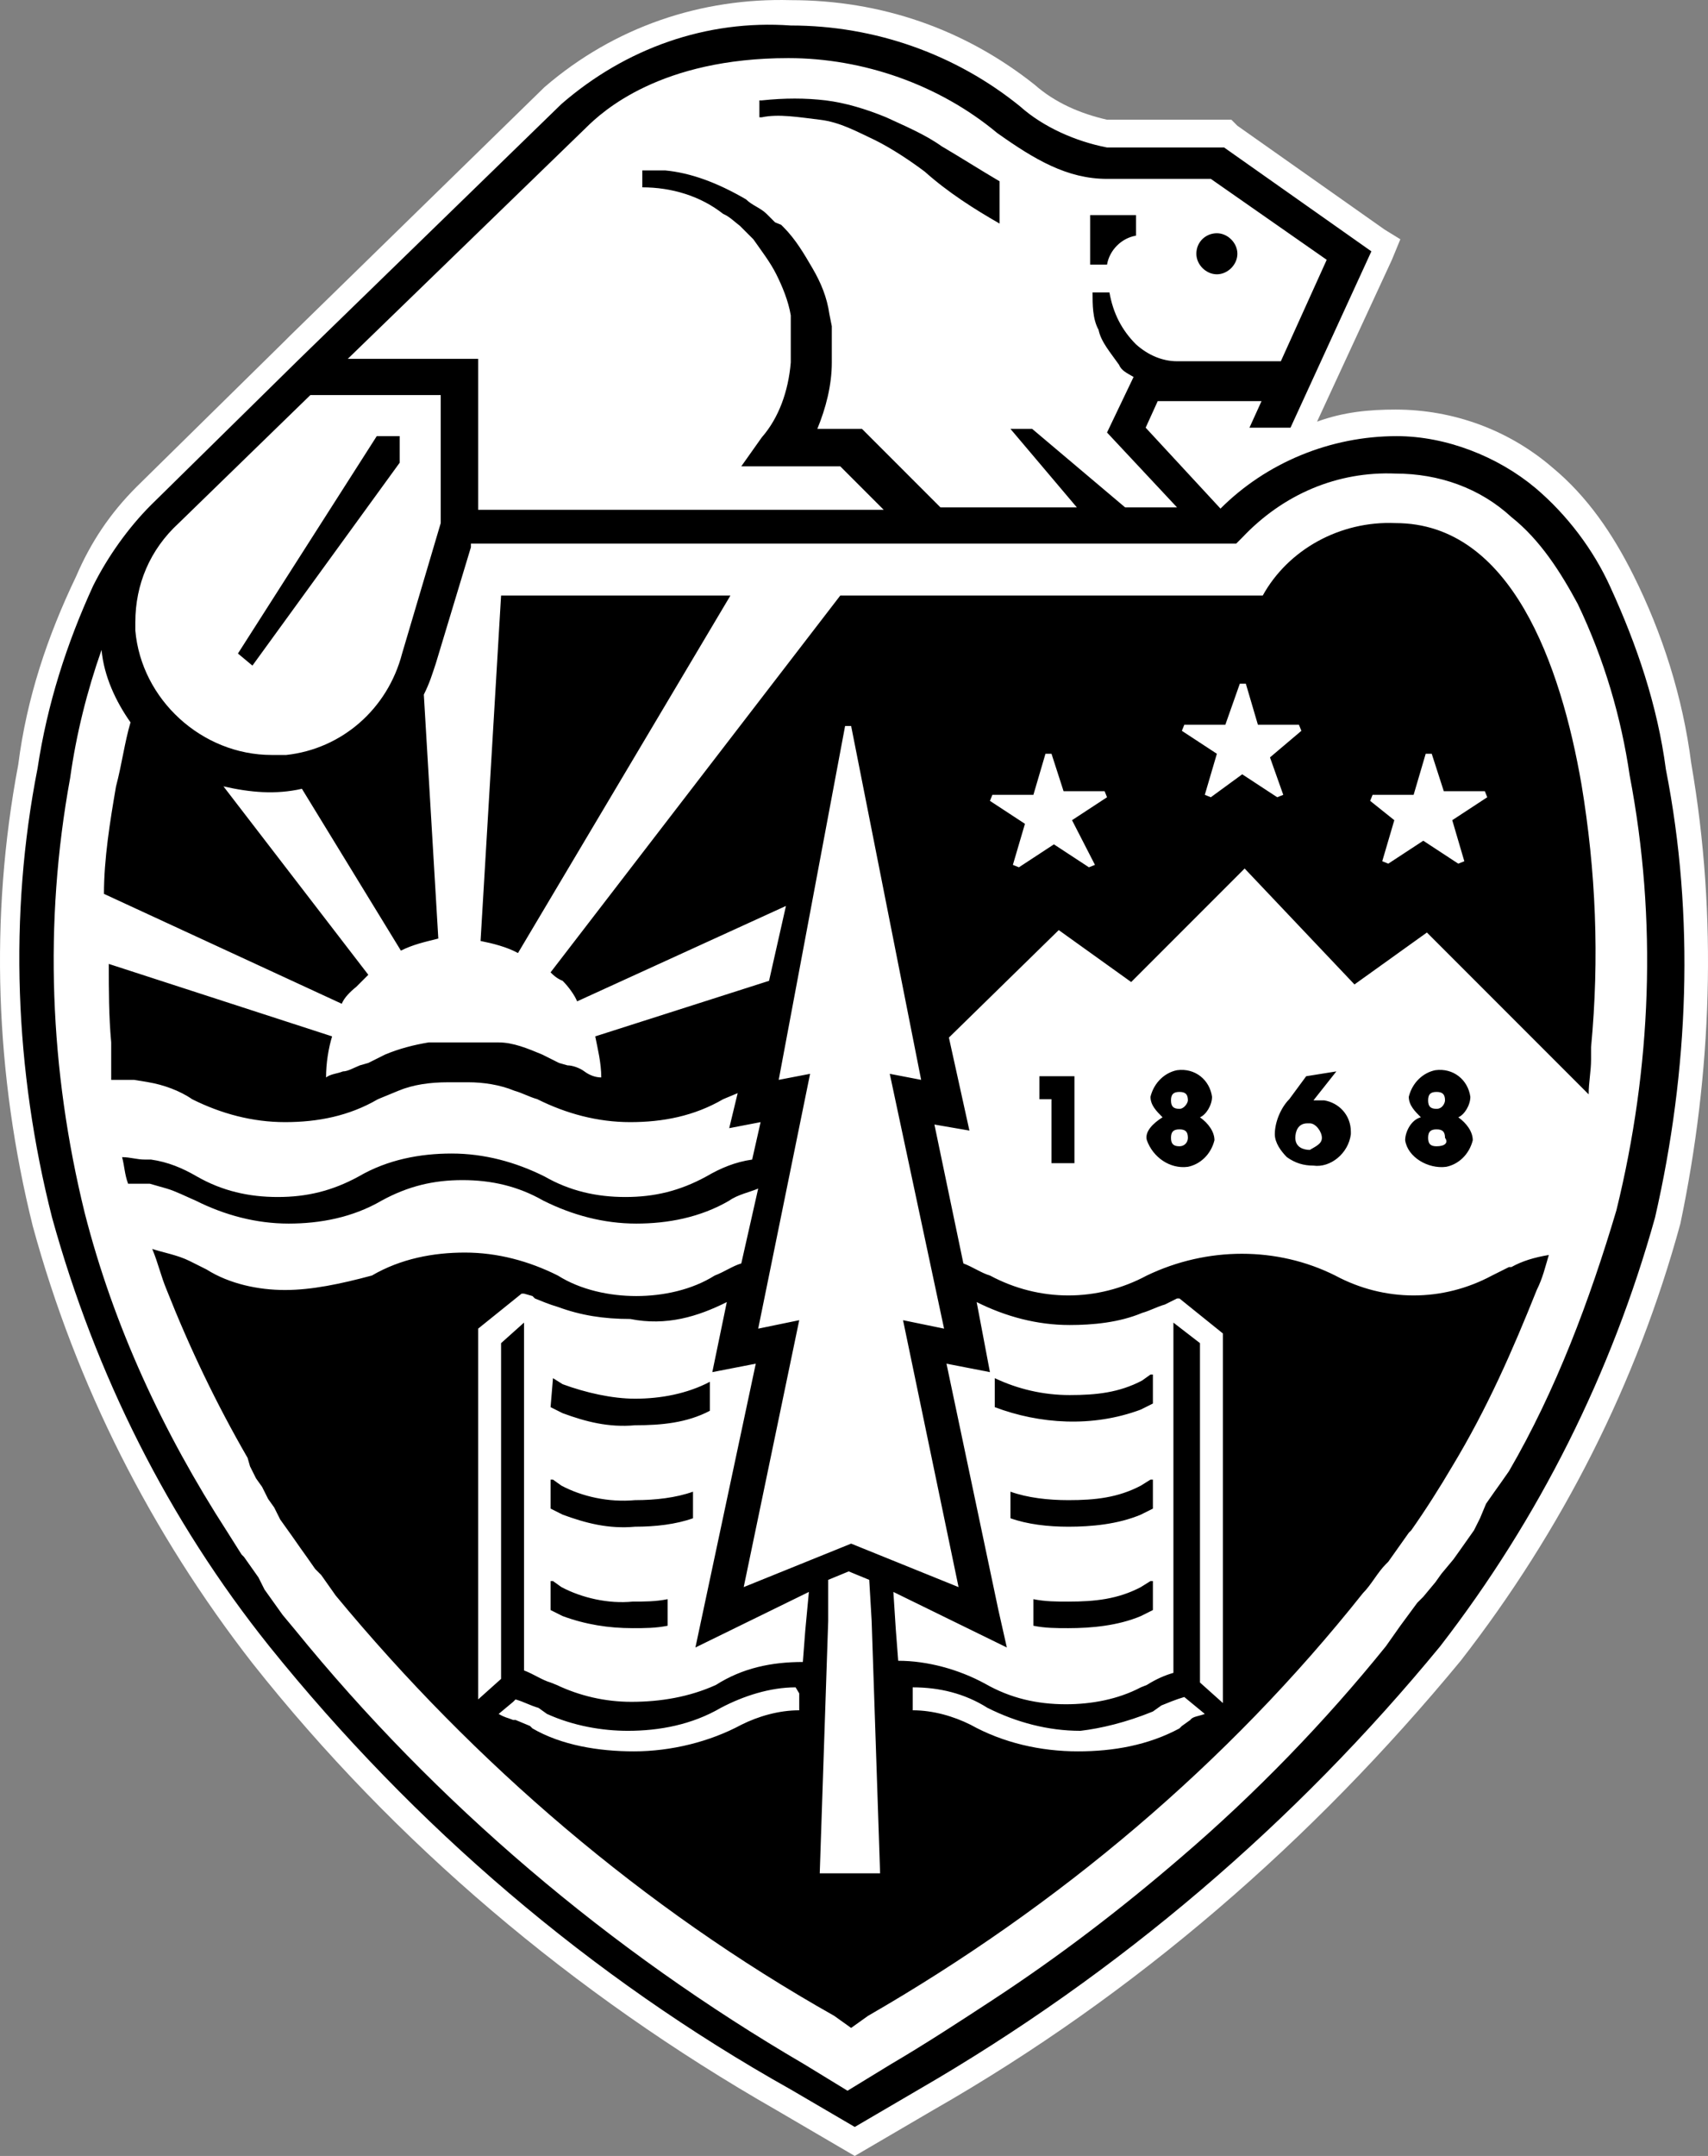 <svg xmlns="http://www.w3.org/2000/svg" xml:space="preserve" viewBox="0 0 141.5 178.512"><rect x="0" y="0" width="141.5" height="178.512" fill="#808080" stroke="none"/><path fill="#fff" d="M140.112 63.212c-.7-5.5-2.4-10.8-4.8-15.6-1.7-3.4-3.8-6.5-6.7-8.9-3.6-3.1-8.2-4.8-13-4.8-2.2 0-4.3.2-6.5 1l6.2-13.4.7-1.7-1.3-.8-12.2-8.6-.5-.5h-10.3c-2.2-.5-4.3-1.4-6-2.9-5.8-4.6-12.7-7-20.2-7-7.4-.2-14.6 2.2-20.4 7.2l-21.1 20.6-.5.5-12.2 12c-2.2 2.2-3.8 4.6-5 7.4-2.4 5-4.1 10.1-4.8 15.6-2.4 12.7-1.9 25.7 1.2 38.2 3.6 13.2 9.8 25.4 18.2 36.2 11.8 14.9 26.6 27.4 43.4 37l5.3 3.1 1.2.7 1.2-.7 5.3-3.1c16.8-9.6 31.4-22.3 43.7-37.2 8.4-10.8 14.6-23 18.2-36.2 2.6-12.4 3.1-25.4.9-38.1z"/><path d="M60.512 49.312h-19l-1.7 28.6c1 .2 2.2.5 3.1 1zm-14.7 64.8-.2 2.4 1 .5c1.9.7 3.8 1.2 6 1 2.2 0 4.3-.2 6.2-1.2v-2.4c-1.9 1-4.1 1.4-6.2 1.4-1.9 0-4.1-.5-6-1.2zm.7 8.9-.7-.5h-.2v2.4l1 .5c1.9.7 3.8 1.2 6 1 1.7 0 3.4-.2 4.8-.7v-2.2c-1.4.5-3.1.7-4.8.7-2.2.2-4.4-.3-6.1-1.2zm0 8.4-.7-.5h-.2v2.4l1 .5c1.9.7 3.8 1 5.8 1 1 0 1.9 0 2.9-.2v-2.2c-1 .2-1.9.2-2.9.2-2 .2-4.2-.3-5.9-1.2zm21.4-121.5c1.7.2 3.1 1 4.6 1.7 1.4.7 2.9 1.7 4.1 2.6 1.9 1.7 4.1 3.1 6.2 4.3v-3.5c-1.7-1-3.1-1.9-4.8-2.9-1.4-1-3.1-1.7-4.6-2.4-1.7-.7-3.4-1.2-5-1.4-1.7-.2-3.4-.2-5.3 0h-.2v1.4h.2c1.4-.3 3.1 0 4.8.2zm70.1 53.8c-.7-5.3-2.4-10.3-4.6-15.1-1.4-3.1-3.6-6-6.2-8.2-3.1-2.6-7.4-4.3-11.5-4.3-5.5 0-10.8 2.2-14.6 6l-6.2-6.7 1-2.2h8.6l-1 2.2h3.4l6.7-14.6-12.2-8.6h-9.7c-2.6-.5-5.3-1.7-7.2-3.4-5.3-4.3-12-6.7-19-6.7-7-.5-13.7 1.9-19 6.5l-21.8 21.2-12.2 12c-1.9 1.9-3.6 4.3-4.8 6.7-2.2 4.8-3.8 9.8-4.6 15.1-2.4 12.2-1.9 25 1.2 37.2 3.6 13 9.6 25 18 35.5 12 14.9 26.6 27.4 43.2 36.7l5.3 3.1 5.3-3.1c16.6-9.6 31.2-22.1 43.2-36.7 8.2-10.6 14.2-22.6 17.8-35.5 2.8-12.2 3.3-24.9.9-37.1zm-89.5-53.1c1.4-1.4 6.2-5.8 16.8-5.8 6.2 0 12.5 2.2 17.3 6.2 3.1 2.2 5.8 3.8 9.1 3.8h8.6l9.6 6.7-3.8 8.4h-8.6c-1.2 0-2.4-.5-3.4-1.4-1.2-1.2-1.9-2.6-2.2-4.3h-1.4c0 1 0 2.2.5 3.1.2 1 1 1.9 1.7 2.9.2.5.7.7 1.2 1l-2.2 4.6 5.8 6.2h-4.3l-7.7-6.5h-1.8l5.5 6.5h-11.3l-6.5-6.5h-3.7c.7-1.7 1.2-3.6 1.2-5.5v-3l-.2-1c-.2-1.4-.7-2.6-1.4-3.8-.7-1.2-1.4-2.4-2.4-3.4l-.2-.2-.5-.2-.7-.7c-.5-.5-1.2-.7-1.7-1.2-2.4-1.4-4.6-2.2-6.7-2.4h-1.9v1.4c2.4 0 4.8.7 6.7 2.2.5.2 1 .7 1.4 1l.7.7.2.2.2.2c.7 1 1.4 1.9 1.9 2.9s1 2.2 1.2 3.4v3.9c-.2 2.4-1 4.6-2.4 6.2l-1.7 2.4h8.2l3.6 3.6h-33.6v-12.5h-10.8zm-15.2 43.5c-1.2 4.6-5 7.9-9.6 8.4h-1.2c-5.8 0-10.8-4.6-11.3-10.3v-.7c0-3.1 1.2-6 3.6-8.2l10.9-10.6h10.8v10.6zm100.6 46.1c-2.2 7.4-5 14.9-8.9 21.6l-.7 1-.5.7-.7 1-.5 1.2-.5 1-1.2 1.7-.5.7-1 1.2-.5.7-1 1.2-.5.5-1.4 1.9-1.2 1.7c-5 6.2-10.8 12.2-17 17.5-5 4.3-10.1 8.2-15.6 11.8-2.6 1.7-5.5 3.6-8.4 5.3l-3.6 2.2-3.6-2.2c-16.1-9.4-30.5-21.6-42.2-36l-1-1.2-.5-.7-1-1.4-.5-1-1.2-1.7-.2-.2-1.2-1.9c-5.3-8.2-9.4-17-11.8-26.4-2.9-11.8-3.4-24-1.2-36 .5-3.6 1.4-7.2 2.6-10.6.2 2.2 1.2 4.3 2.4 6-.5 1.7-.7 3.4-1.2 5.3-.5 2.9-1 6-1 8.9l19.7 9.1c.2-.5.7-1 1.2-1.4l1-1-12-15.6c2.2.5 4.3.7 6.5.2l8.2 13.4c1-.5 1.9-.7 3.1-1l-1.2-20.2c.5-1 .7-1.7 1-2.6l2.9-9.6v-.3h63.4l.5-.5c3.4-3.6 7.9-5.5 12.7-5.3 3.6 0 7 1.2 9.6 3.6 2.4 1.9 4.1 4.6 5.5 7.2 2.2 4.6 3.6 9.4 4.3 14.2 2.3 12 1.8 24.2-1.1 36zm-33.1-80.9c.9 0 1.7.8 1.7 1.7 0 .9-.8 1.7-1.7 1.7-.9 0-1.7-.8-1.7-1.7 0-1 .8-1.7 1.7-1.7zm-9.1 2.6c.2-1.2 1.2-2.2 2.4-2.4v-1.7h-3.8v4.1zm39.3 43c-1.7-9.8-5.8-21.6-15.4-21.6-4.6-.2-8.9 2.2-11 6h-35l-24 31.2c.2.2.5.5 1 .7.5.5 1 1.2 1.2 1.7l17.3-7.9-1.4 6.2-14.4 4.6c.2 1 .5 2.2.5 3.4-.5 0-1-.2-1.4-.5-.4-.3-1-.5-1.4-.5l-.7-.2-1.4-.7c-1.2-.5-2.4-1-3.6-1h-5.8c-1.2.2-2.4.5-3.6 1l-1.4.7-.7.2c-.5.2-1 .5-1.4.5-.5.2-1 .2-1.4.5 0-1.2.2-2.4.5-3.4l-18.5-6c0 2.2 0 4.3.2 6.5v3.1h1.9l1.2.2c1.2.2 2.6.7 3.6 1.4 2.4 1.2 5 1.9 7.7 1.9s5.3-.5 7.7-1.9c.5-.2 1.2-.5 1.7-.7 1.2-.5 2.6-.7 4.1-.7h1.7c1.2 0 2.6.2 3.8.7.7.2 1.2.5 1.9.7 2.4 1.2 5 1.9 7.7 1.9s5.3-.5 7.7-1.9l1.2-.5-.7 2.9 2.6-.5-.7 3.1c-1.4.2-2.6.7-3.8 1.4-2.2 1.2-4.3 1.7-6.7 1.7-2.4 0-4.6-.5-6.7-1.7-2.4-1.2-5-1.9-7.7-1.9-2.6 0-5.3.5-7.7 1.9-2.2 1.2-4.3 1.7-6.7 1.7-2.4 0-4.6-.5-6.7-1.7-1.2-.7-2.4-1.2-3.8-1.4h1-1.5c-.7 0-1.2-.2-1.9-.2.2.7.2 1.4.5 2.2h1.8l.7.2.7.2c.7.2 1.7.7 2.4 1 2.4 1.2 5 1.9 7.7 1.9 2.6 0 5.3-.5 7.7-1.9 2.2-1.2 4.3-1.7 6.7-1.7 2.4 0 4.6.5 6.7 1.7 2.4 1.2 5 1.9 7.7 1.9 2.6 0 5.3-.5 7.7-1.9.7-.5 1.7-.7 2.4-1l-1.4 6.2c-.7.2-1.4.7-2.2 1-1.9 1.2-4.3 1.7-6.5 1.7s-4.6-.5-6.5-1.7c-2.4-1.2-5-1.9-7.7-1.9-2.6 0-5.3.5-7.7 1.9-2.6.7-5 1.2-7.2 1.2s-4.6-.5-6.5-1.7l-1.4-.7c-1-.5-2.2-.7-3.1-1 .5 1.2.7 2.2 1.2 3.4 1.9 4.8 4.1 9.4 6.7 13.9l.2.7.5 1 .5.7.5 1 .5.7.5 1 .5.7.5.7.7 1 .5.7.7 1 .5.5 1.2 1.7c11.5 13.9 25.5 25.9 41.3 34.8l1.4 1 1.4-1c15.8-9.1 29.8-20.9 41-35 .7-.7 1.2-1.7 1.9-2.4l.2-.2c.5-.7 1.2-1.7 1.7-2.4l.2-.2c1.2-1.7 2.4-3.6 3.4-5.3 2.9-4.8 5-9.6 7-14.6.5-1 .7-1.9 1-2.9-1.2.2-2.2.5-3.1 1h-.2l-1.4.7c-4.1 2.2-8.9 2.2-13 0-4.8-2.4-10.6-2.4-15.6 0-4.1 2.2-8.9 2.2-13 0-.7-.2-1.4-.7-2.2-1l-2.4-11.5 2.9.5-1.7-7.7 9.1-8.9 6 4.3 9.4-9.4 9.1 9.6 6-4.3 10.8 10.8 2.6 2.6c0-1 .2-1.9.2-2.9v-1c.7-7.4.4-14.6-.8-21.8zm-17.5 1.4.2-.5h3.4l1-3.4h.5l1 3.1h3.4l.2.5-2.9 1.9 1 3.4-.5.2-2.9-1.9-2.9 1.9-.5-.2 1-3.4zm-7.2-.5-.5.2-2.9-1.9-2.6 1.9-.5-.2 1-3.4-2.9-1.9.2-.5h3.4l1.2-3.4h.5l1 3.4h3.4l.2.5-2.6 2.2zm-15.6 5.8-.5.2-2.9-1.9-2.9 1.9-.5-.2 1-3.4-2.9-1.9.2-.5h3.4l1-3.4h.5l1 3.1h3.4l.2.5-2.9 1.9zm-12.5 38.4-3.4-.7 4.6 22.1-8.9-3.6-8.9 3.6 4.6-22.1-3.4.7 4.3-21.1-2.6.5 5.5-29.3h.5l5.8 29.3-2.6-.5zm-6 24.2.7 20.9h-5l.7-20.9v-3.4l1.7-.7 1.7.7zm-6 6v1.4c-1.7 0-3.4.5-4.8 1.2-2.6 1.4-5.8 2.2-8.9 2.2-2.9 0-6-.5-8.4-1.9l-.2-.2-1.2-.5h-.2c-.5-.2-.7-.2-1.2-.5l1.2-1 .2-.2c.7.2 1.2.5 1.9.7l.7.5c2.2 1 4.6 1.4 6.7 1.4 2.6 0 5.3-.5 7.7-1.9 1.9-1 4.1-1.7 6.2-1.7zm29.3 1.5.7-.5c.5-.2 1.2-.5 1.9-.7l1.7 1.4c-.5.2-1 .2-1.2.5l-.7.5-.2.2c-2.6 1.4-5.5 1.9-8.4 1.9-3.1 0-6.2-.7-8.9-2.2-1.4-.7-3.1-1.2-4.8-1.2v-1.9c2.2 0 4.3.5 6.2 1.7 2.4 1.2 5 1.9 7.7 1.9 1.7-.2 3.8-.7 6-1.6zm-35.3-33.9-1.2 5.8 3.6-.7-5 23.5 9.4-4.6-.3 3.2-.2 2.6c-2.6 0-5 .5-7.2 1.9-2.2 1-4.6 1.4-7 1.4-2.2 0-4.3-.5-6.2-1.4l-.5-.2c-.7-.2-1.4-.7-2.2-1v-28.8l-1.9 1.7v27.8l-1.9 1.7v-30.7l3.6-2.9h.2l.7.2.2.2c.5.2 1.2.5 1.9.7 1.9.7 3.8 1 6 1 3 .6 5.6-.2 8-1.4zm20.7 0c2.4 1.2 5 1.9 7.7 1.9 1.9 0 4.1-.2 6-1 .7-.2 1.2-.5 1.9-.7l1-.5h.2l3.6 2.9v30.6l-1.9-1.7v-28.1l-2.2-1.7v29c-.7.2-1.4.5-2.2 1l-.5.2c-1.9 1-4.1 1.4-6.2 1.4-2.4 0-4.6-.5-6.7-1.7-2.2-1.2-4.8-1.9-7.2-1.9l-.2-2.6-.2-3.1 9.4 4.6-.7-3.1-4.3-20.4 3.6.7zm13.6 8.9 1-.5v-2.4h-.2l-.7.5c-1.9 1-3.8 1.2-6 1.2s-4.3-.5-6.2-1.4v2.4c3.7 1.4 8.1 1.7 12.1.2zm0 6.3c-1.9 1-3.8 1.2-6 1.2-1.7 0-3.4-.2-4.8-.7v2.2c1.4.5 3.1.7 4.8.7 1.9 0 4.1-.2 6-1l1-.5v-2.4h-.2zm0 8.4c-1.9 1-3.8 1.2-6 1.2-1 0-1.9 0-2.9-.2v2.2c1 .2 1.9.2 2.9.2 1.9 0 4.1-.2 6-1l1-.5v-2.4h-.2zm-74.8-77.3 1.2 1 12.2-16.8v-2.2h-1.9zm69.3 42.2v-7.2h-2.9v1.9h1v5.3zm6-1.9c.5 1.4 1.9 2.4 3.4 2.2 1-.2 1.9-1 2.2-2.2 0-.7-.5-1.4-1.2-1.9.5-.2 1-1 1-1.7-.2-1.4-1.4-2.4-2.9-2.2-1 .2-1.9 1-2.2 2.2 0 .7.5 1.2 1 1.7-.8.5-1.5 1.2-1.3 1.9zm2.7-2.6c-.5 0-.7-.2-.7-.7 0-.5.2-.7.7-.7.5 0 .7.2.7.7 0 .2-.3.7-.7.7zm0 3.1c-.5 0-.7-.2-.7-.7 0-.5.2-.7.7-.7.5 0 .7.2.7.7 0 .4-.3.7-.7.7 0 .2 0 .2 0 0zm10.5-5.8-1.4 1.9c-.7.7-1.2 1.9-1.2 2.9 0 .7.5 1.4 1 1.9.7.5 1.4.7 2.2.7 1.4.2 2.9-1 3.1-2.6v-.2c0-1.4-1-2.4-2.2-2.6h-.9l1.9-2.4zm.3 3.9c.5 0 1 .7 1 1.2s-.5.7-1 1c-.5 0-1.2-.2-1.2-1 0-.5.2-1.2 1-1.2h.2zm7.9 1.4c.2 1.4 1.9 2.4 3.4 2.2 1-.2 1.9-1 2.2-2.2 0-.7-.5-1.4-1.2-1.9.5-.2 1-1 1-1.7-.2-1.4-1.4-2.4-2.9-2.2-1 .2-1.9 1-2.2 2.2 0 .7.5 1.2 1 1.7-.8.2-1.3 1.2-1.3 1.9zm2.6-2.6c-.5 0-.7-.2-.7-.7 0-.5.2-.7.7-.7.5 0 .7.2.7.7 0 .2-.2.7-.7.7.3 0 .3 0 0 0zm0 3.1c-.5 0-.7-.2-.7-.7 0-.5.2-.7.7-.7.5 0 .7.2.7.7.3.4 0 .7-.7.7.3.2.3.2 0 0z"/></svg>